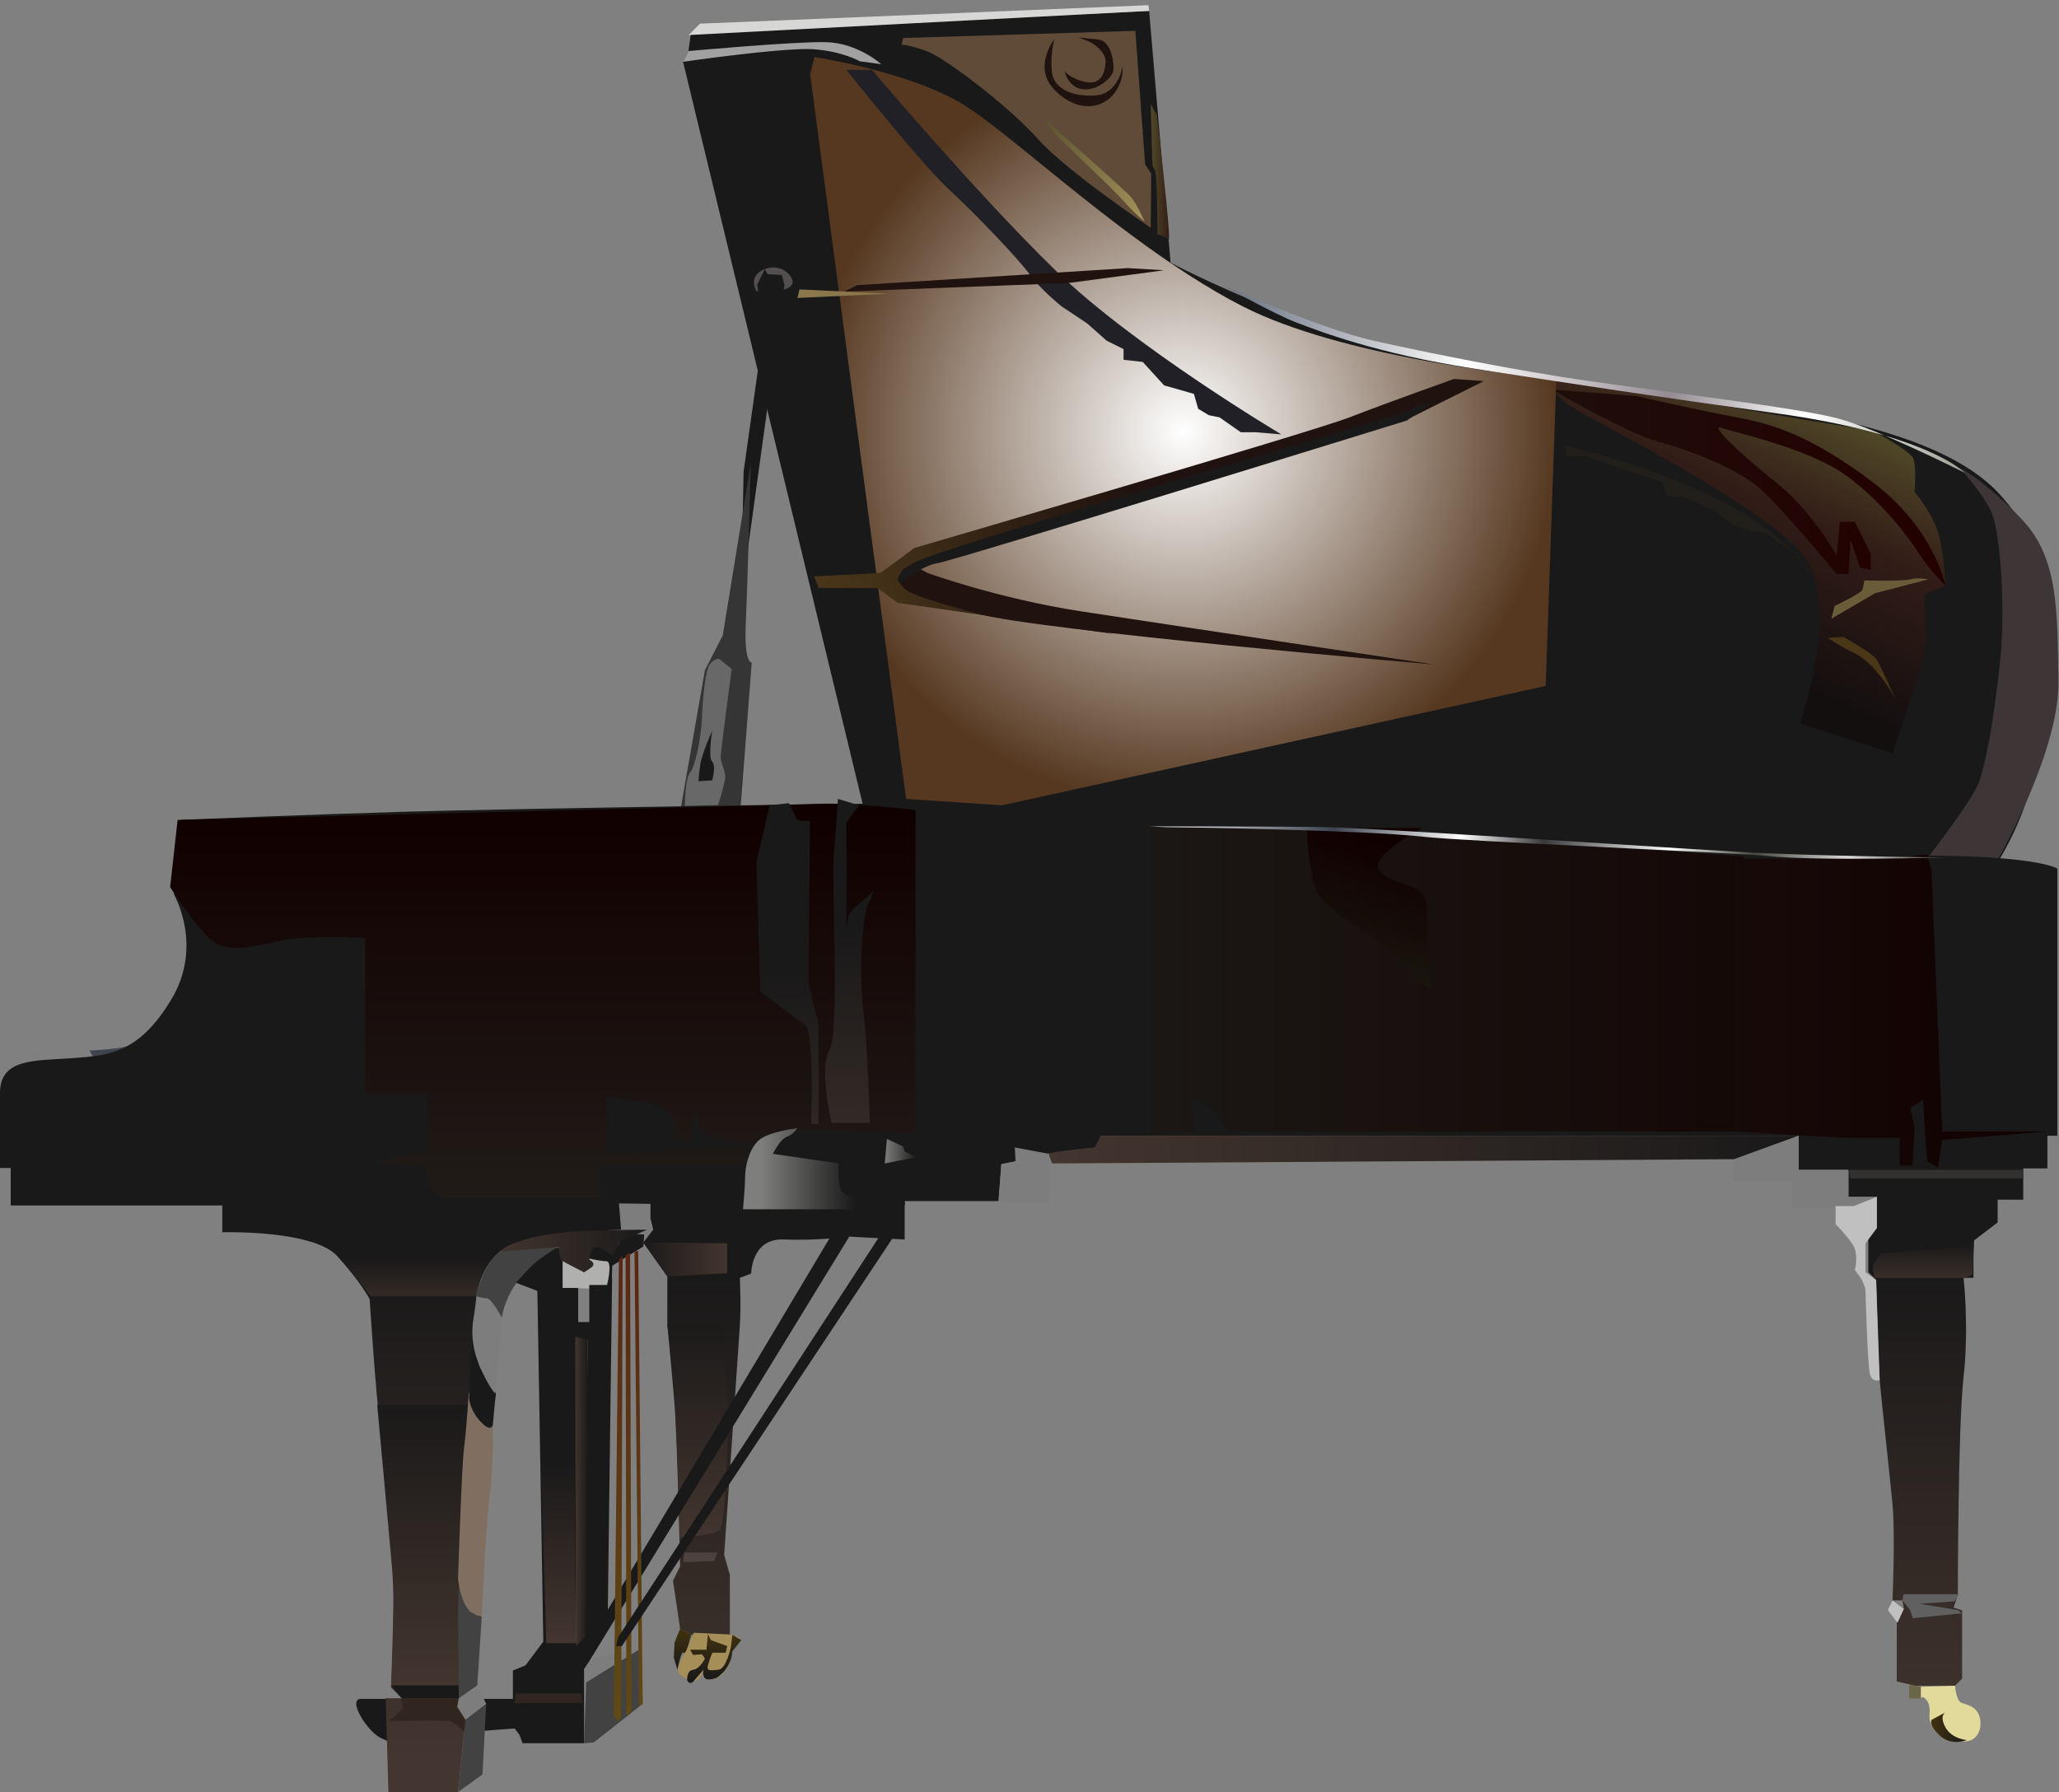 <?xml version="1.0" encoding="UTF-8"?>
<!DOCTYPE svg PUBLIC "-//W3C//DTD SVG 1.1//EN" "http://www.w3.org/Graphics/SVG/1.1/DTD/svg11.dtd">
<svg version="1.1" xmlns="http://www.w3.org/2000/svg" xmlns:xlink="http://www.w3.org/1999/xlink" x="0" y="0" width="710" height="618" viewBox="0, 0, 710, 618">
  <rect x="0" y="0" width="710" height="618" fill="#808080" stroke="none"/>
  <defs>
    <clipPath id="Clip_1">
      <path d="M-0,618 L709.802,618 L709.802,1.79 L-0,1.79 z"/>
    </clipPath>
    <linearGradient id="Gradient_1" gradientUnits="userSpaceOnUse" x1="620.544" y1="135.519" x2="581.99" y2="218.326">
      <stop offset="0" stop-color="#514928"/>
      <stop offset="0.423" stop-color="#321C17"/>
      <stop offset="1" stop-color="#140F0F"/>
    </linearGradient>
    <linearGradient id="Gradient_2" gradientUnits="userSpaceOnUse" x1="535.2" y1="168.18" x2="670.835" y2="168.18">
      <stop offset="0" stop-color="#1E0E0A"/>
      <stop offset="1" stop-color="#240000"/>
    </linearGradient>
    <radialGradient id="Gradient_3" gradientUnits="userSpaceOnUse" cx="408.019" cy="148.697" r="129.019">
      <stop offset="0" stop-color="#FFFFFF"/>
      <stop offset="1" stop-color="#563820"/>
    </radialGradient>
    <linearGradient id="Gradient_4" gradientUnits="userSpaceOnUse" x1="285.482" y1="219.8" x2="406.494" y2="185.043">
      <stop offset="0" stop-color="#4A371A"/>
      <stop offset="0.929" stop-color="#20120F"/>
      <stop offset="1" stop-color="#20120F"/>
    </linearGradient>
    <linearGradient id="Gradient_5" gradientUnits="userSpaceOnUse" x1="396.802" y1="59.257" x2="403.134" y2="59.257">
      <stop offset="0" stop-color="#514928"/>
      <stop offset="1" stop-color="#321C17"/>
    </linearGradient>
    <linearGradient id="Gradient_6" gradientUnits="userSpaceOnUse" x1="357.68" y1="35.243" x2="405.229" y2="89.218">
      <stop offset="0" stop-color="#514928"/>
      <stop offset="1" stop-color="#BFAB6C"/>
    </linearGradient>
    <linearGradient id="Gradient_7" gradientUnits="userSpaceOnUse" x1="414.378" y1="130.686" x2="697.104" y2="130.686">
      <stop offset="0" stop-color="#586274"/>
      <stop offset="0.324" stop-color="#FFFFFE"/>
      <stop offset="0.571" stop-color="#958B94"/>
      <stop offset="0.736" stop-color="#FFFFFE"/>
      <stop offset="1" stop-color="#7D7F71"/>
    </linearGradient>
    <linearGradient id="Gradient_8" gradientUnits="userSpaceOnUse" x1="354.714" y1="605.864" x2="354.714" y2="440.211">
      <stop offset="0" stop-color="#43352F"/>
      <stop offset="1" stop-color="#1A1919"/>
    </linearGradient>
    <linearGradient id="Gradient_9" gradientUnits="userSpaceOnUse" x1="240.518" y1="530.39" x2="240.518" y2="453.933">
      <stop offset="0" stop-color="#43352F"/>
      <stop offset="1" stop-color="#1A1919"/>
    </linearGradient>
    <linearGradient id="Gradient_10" gradientUnits="userSpaceOnUse" x1="187.182" y1="412.274" x2="187.182" y2="280.927">
      <stop offset="0" stop-color="#201B18"/>
      <stop offset="1" stop-color="#110000"/>
    </linearGradient>
    <linearGradient id="Gradient_11" gradientUnits="userSpaceOnUse" x1="271.568" y1="441.68" x2="271.568" y2="336.799">
      <stop offset="0" stop-color="#43352F"/>
      <stop offset="1" stop-color="#1A1919"/>
    </linearGradient>
    <linearGradient id="Gradient_12" gradientUnits="userSpaceOnUse" x1="292.972" y1="430.898" x2="292.972" y2="322.096">
      <stop offset="0" stop-color="#43352F"/>
      <stop offset="1" stop-color="#1A1919"/>
    </linearGradient>
    <linearGradient id="Gradient_13" gradientUnits="userSpaceOnUse" x1="400.672" y1="337.632" x2="714.336" y2="337.632">
      <stop offset="0" stop-color="#1B1714"/>
      <stop offset="1" stop-color="#110000"/>
    </linearGradient>
    <linearGradient id="Gradient_14" gradientUnits="userSpaceOnUse" x1="464.2" y1="337.364" x2="478.903" y2="291.295">
      <stop offset="0" stop-color="#191710"/>
      <stop offset="1" stop-color="#110000"/>
    </linearGradient>
    <linearGradient id="Gradient_15" gradientUnits="userSpaceOnUse" x1="145.027" y1="454.916" x2="145.027" y2="434.331">
      <stop offset="0" stop-color="#43352F"/>
      <stop offset="1" stop-color="#1A1919"/>
    </linearGradient>
    <linearGradient id="Gradient_16" gradientUnits="userSpaceOnUse" x1="145.922" y1="581.36" x2="145.922" y2="483.34">
      <stop offset="0" stop-color="#43352F"/>
      <stop offset="1" stop-color="#1A1919"/>
    </linearGradient>
    <linearGradient id="Gradient_17" gradientUnits="userSpaceOnUse" x1="172.26" y1="431.43" x2="223.147" y2="431.43">
      <stop offset="0" stop-color="#43352F"/>
      <stop offset="1" stop-color="#1A1919"/>
    </linearGradient>
    <linearGradient id="Gradient_18" gradientUnits="userSpaceOnUse" x1="198.342" y1="514.34" x2="202.688" y2="514.34">
      <stop offset="0" stop-color="#43352F"/>
      <stop offset="1" stop-color="#1A1919"/>
    </linearGradient>
    <linearGradient id="Gradient_19" gradientUnits="userSpaceOnUse" x1="192.588" y1="565.676" x2="192.588" y2="504.903">
      <stop offset="0" stop-color="#43352F"/>
      <stop offset="1" stop-color="#1A1919"/>
    </linearGradient>
    <linearGradient id="Gradient_20" gradientUnits="userSpaceOnUse" x1="220.206" y1="590.668" x2="220.206" y2="428.937">
      <stop offset="0" stop-color="#5F4915"/>
      <stop offset="1" stop-color="#592612"/>
    </linearGradient>
    <linearGradient id="Gradient_21" gradientUnits="userSpaceOnUse" x1="216.752" y1="590.668" x2="216.752" y2="428.935">
      <stop offset="0" stop-color="#5F4915"/>
      <stop offset="1" stop-color="#592612"/>
    </linearGradient>
    <linearGradient id="Gradient_22" gradientUnits="userSpaceOnUse" x1="213.172" y1="590.668" x2="213.172" y2="428.936">
      <stop offset="0" stop-color="#5F4915"/>
      <stop offset="1" stop-color="#592612"/>
    </linearGradient>
    <linearGradient id="Gradient_23" gradientUnits="userSpaceOnUse" x1="235.398" y1="561.73" x2="235.398" y2="575.837">
      <stop offset="0" stop-color="#41320E"/>
      <stop offset="1" stop-color="#1A1919"/>
    </linearGradient>
    <linearGradient id="Gradient_24" gradientUnits="userSpaceOnUse" x1="246.282" y1="562.738" x2="246.282" y2="579.4">
      <stop offset="0" stop-color="#41320E"/>
      <stop offset="1" stop-color="#1A1919"/>
    </linearGradient>
    <linearGradient id="Gradient_25" gradientUnits="userSpaceOnUse" x1="262.462" y1="403.06" x2="294.809" y2="403.06">
      <stop offset="0" stop-color="#7E7F7D"/>
      <stop offset="1" stop-color="#1A1919"/>
    </linearGradient>
    <linearGradient id="Gradient_26" gradientUnits="userSpaceOnUse" x1="250.696" y1="434.304" x2="220.31" y2="434.304">
      <stop offset="0" stop-color="#43352F"/>
      <stop offset="1" stop-color="#1A1919"/>
    </linearGradient>
    <linearGradient id="Gradient_27" gradientUnits="userSpaceOnUse" x1="305.098" y1="396.996" x2="316.125" y2="396.996">
      <stop offset="0" stop-color="#7E7F7D"/>
      <stop offset="1" stop-color="#1A1919"/>
    </linearGradient>
    <linearGradient id="Gradient_28" gradientUnits="userSpaceOnUse" x1="361.704" y1="396.442" x2="620.232" y2="396.442">
      <stop offset="0" stop-color="#43352F"/>
      <stop offset="1" stop-color="#1A1919"/>
    </linearGradient>
    <linearGradient id="Gradient_29" gradientUnits="userSpaceOnUse" x1="665.918" y1="595.63" x2="678.186" y2="595.63">
      <stop offset="0" stop-color="#41320E"/>
      <stop offset="1" stop-color="#1A1919"/>
    </linearGradient>
    <linearGradient id="Gradient_30" gradientUnits="userSpaceOnUse" x1="400.67" y1="348.658" x2="714.336" y2="348.658">
      <stop offset="0" stop-color="#201B18"/>
      <stop offset="1" stop-color="#110000"/>
    </linearGradient>
    <linearGradient id="Gradient_31" gradientUnits="userSpaceOnUse" x1="666.792" y1="444.62" x2="666.792" y2="428.937">
      <stop offset="0" stop-color="#43352F"/>
      <stop offset="1" stop-color="#1A1919"/>
    </linearGradient>
    <linearGradient id="Gradient_32" gradientUnits="userSpaceOnUse" x1="396.604" y1="290.576" x2="671.026" y2="290.576">
      <stop offset="0" stop-color="#FFFFFE"/>
      <stop offset="0.231" stop-color="#3C434F"/>
      <stop offset="0.39" stop-color="#FFFFFE"/>
      <stop offset="0.495" stop-color="#3A373B"/>
      <stop offset="0.654" stop-color="#FFFFFE"/>
      <stop offset="0.758" stop-color="#45463F"/>
      <stop offset="0.879" stop-color="#DDDBDB"/>
      <stop offset="1" stop-color="#3E3F39"/>
    </linearGradient>
  </defs>
  <g id="Layer_1">
    <path d="M60.34,384.272 L81.434,388.494 C81.434,388.494 82.338,383.068 82.038,380.356 C81.734,377.644 77.516,372.824 73.598,368.908 C69.682,364.99 61.244,356.552 58.834,356.552 C56.422,356.552 50.998,358.962 45.576,360.468 C40.15,361.974 30.81,362.276 30.81,362.276 C30.81,362.276 42.262,381.562 46.178,381.862 C50.096,382.164 60.34,384.272 60.34,384.272" fill="#3F454F"/>
    <g clip-path="url(#Clip_1)">
      <path d="M183.448,595.69 C183.448,595.69 139.236,598.418 139.236,600.604 C139.236,602.786 136.506,601.692 131.594,599.51 C126.682,597.328 119.586,585.864 124.498,585.864 C129.412,585.864 187.816,585.864 187.816,585.864 L183.448,595.69" fill="#1A1919"/>
      <path d="M298.346,280.86 L235.536,21.308 L237.386,17.614 L238.306,11.148 L396.254,3.76 L403.646,90.586 C403.646,90.586 459.064,120.14 517.256,128.454 C575.448,136.768 662.272,139.538 689.984,170.944 C717.694,202.348 707.534,235.6 702.916,260.54 C698.296,285.48 686.29,301.18 686.29,301.18 L298.346,280.86" fill="#1A1919"/>
      <path d="M675.614,161.196 C675.614,161.196 684.436,170.752 687.006,177.368 C689.582,183.986 691.788,208.98 689.582,229.198 C687.376,249.414 684.804,262.646 682.598,269.262 C680.392,275.88 663.116,297.932 663.116,297.932 L688.112,297.932 C688.112,297.932 710.166,259.706 709.798,235.078 C709.428,210.45 709.798,192.44 697.3,179.206 C684.804,165.974 675.614,161.196 675.614,161.196" fill="#3E3636"/>
    </g>
    <path d="M645.718,148.576 C645.718,148.576 658.706,155.314 659.808,158.254 C660.91,161.196 660.176,169.65 660.176,169.65 C660.176,169.65 666.792,177.368 668.63,184.72 C670.468,192.072 670.834,201.996 670.834,201.996 L663.484,204.938 C663.484,204.938 664.584,221.478 663.116,227.36 C661.646,233.24 652.58,259.828 652.58,259.828 L620.722,249.536 C620.722,249.536 634.446,209.84 622.682,192.684 C610.92,175.532 548.186,144.654 541.818,140.244 C535.444,135.832 532.996,130.442 532.996,130.442 C532.996,130.442 569.75,135.344 584.944,138.284 C600.14,141.224 645.718,148.576 645.718,148.576 z" fill="url(#Gradient_1)"/>
    <path d="M670.834,201.996 C670.834,201.996 667.16,182.514 645.838,166.342 C624.52,150.168 610.92,146.124 598.79,143.92 C586.662,141.714 564.24,136.568 564.24,136.568 L535.2,134.364 C535.2,134.364 560.93,149.432 571.958,152.374 C582.984,155.314 598.79,161.564 606.51,168.18 C614.228,174.796 633.342,197.952 633.342,197.952 L637.386,197.952 L638.12,186.19 L641.428,195.746 L645.104,196.482 L645.104,190.97 L639.592,179.942 L634.446,179.942 L633.342,191.704 C633.342,191.704 624.888,176.266 612.39,166.342 C599.894,156.416 589.234,146.124 593.644,147.596 C598.056,149.066 623.416,154.58 636.284,163.768 C649.148,172.958 659.072,186.558 662.014,191.336 C664.954,196.116 670.834,201.996 670.834,201.996 z" fill="url(#Gradient_2)"/>
    <path d="M664.954,199.79 L646.576,204.57 L631.504,213.392 L632.608,208.98 C632.608,208.98 641.796,204.57 642.164,203.466 C642.532,202.364 642.9,200.158 642.9,200.158 C642.9,200.158 656.132,200.526 658.706,199.79 C661.278,199.056 664.954,199.79 664.954,199.79" fill="#6A5C39"/>
    <path d="M539.978,153.844 L539.978,157.52 L546.594,157.152 L556.518,160.828 L562.768,163.034 L567.178,164.136 L573.06,166.342 L574.898,171.12 L580.414,171.488 L584.454,172.958 C584.454,172.958 588.5,175.162 589.968,175.532 C591.438,175.898 592.91,177.368 592.91,177.368 L594.748,178.84 L598.422,181.412 L603.202,182.882 C603.202,182.882 603.202,183.25 604.672,183.25 C606.142,183.25 609.084,183.986 609.084,183.986 C612.39,186.19 612.39,186.19 612.39,186.19 C612.39,186.19 612.39,186.19 613.86,187.294 C615.332,188.396 620.478,192.072 620.478,192.072 L621.212,194.278 L623.416,196.85 L624.52,199.79 C624.52,199.79 620.844,187.294 595.114,173.694 C569.384,160.092 539.978,153.844 539.978,153.844" fill="#221F1A"/>
    <path d="M635.548,219.64 C635.548,219.64 645.838,225.154 647.31,227.726 C648.78,230.3 653.56,240.958 653.56,240.958 C653.56,240.958 647.31,229.198 639.958,225.522 C632.608,221.846 630.402,220.006 630.402,220.006 L635.548,219.64" fill="#4A3717"/>
    <path d="M312.45,275.512 C323.478,276.248 334.504,276.984 345.532,277.716 C359.166,274.724 372.798,271.73 386.43,268.736 C410.858,263.372 435.286,258.006 459.714,252.642 C484.14,247.278 508.568,241.912 532.996,236.548 C533.402,224.786 533.812,213.024 534.22,201.26 C534.628,189.498 535.036,177.736 535.446,165.974 C535.852,154.21 536.262,142.45 536.67,130.686 C536.67,130.686 481.318,126.076 442.612,111.742 C437.614,109.892 432.892,107.878 428.604,105.692 C403.698,92.994 377.82,71.864 357.862,55.658 C347.778,47.468 339.204,40.536 333.034,36.588 C314.656,24.826 280.838,19.678 280.838,19.678 C280.348,21.64 279.858,23.6 279.368,25.56 C282.868,51.996 286.366,78.434 289.866,104.87 C293.628,133.312 297.392,161.75 301.156,190.192 C304.92,218.632 308.684,247.072 312.45,275.512 z" fill="url(#Gradient_3)"/>
    <path d="M291.866,24.09 C291.866,24.09 317.596,56.436 327.152,65.258 C336.71,74.08 351.414,89.518 355.088,94.664 C358.764,99.81 366.116,105.692 366.116,105.692 L374.938,111.574 L381.554,117.454 L387.434,120.394 L387.434,124.072 L394.052,124.806 L401.404,132.892 L411.694,135.832 L413.166,140.978 L416.84,143.184 L420.516,143.92 L427.866,149.066 L433.012,149.066 L441.834,149.8 C441.834,149.8 391.11,119.66 363.91,93.194 C336.71,66.73 300.686,24.09 300.686,24.09 L291.866,24.09" fill="#202026"/>
    <path d="M295.542,98.34 L388.906,92.458 L401.404,93.194 L368.322,97.606 L291.13,100.546 L295.542,98.34" fill="#20120F"/>
    <path d="M303.628,197.584 L315.292,188.972 C315.292,188.972 452.128,149.066 465.36,143.92 C478.592,138.774 501.382,130.686 501.382,130.686 L511.674,131.422 L485.208,144.654 C485.208,144.654 363.174,178.472 347.736,184.352 C332.298,190.234 313.92,193.91 312.45,197.584 C310.978,201.262 310.984,205.884 327.998,208.144 C356.532,211.932 383.952,218.622 383.952,218.622 L309.508,207.876 L302.584,202.792 L282.308,202.732 L280.738,198.78 L303.628,197.584 z" fill="url(#Gradient_4)"/>
    <path d="M319.8,197.584 C319.8,197.584 344.06,206.408 372.732,210.818 C401.404,215.23 494.766,229.198 494.766,229.198 C494.766,229.198 357.294,217.434 336.71,211.554 C316.126,205.672 308.916,204.216 310.388,198.334 C311.858,192.454 319.8,197.584 319.8,197.584" fill="#20120F"/>
    <path d="M275.692,99.81 L274.958,102.75 L306.568,101.282 L275.692,99.81" fill="#8B774C"/>
    <path d="M260.822,100.416 C260.822,100.416 257.592,95.134 263.756,92.788 C269.916,90.442 274.318,96.016 273.144,98.07 C271.97,100.122 265.81,101.004 265.81,101.004 L260.822,100.416" fill="#524F4E"/>
    <path d="M264.634,94.548 L269.622,94.84 L270.504,98.362 C270.504,98.362 255.834,203.402 255.248,209.27 C254.66,215.138 255.248,221.298 255.248,221.298 L256.42,162.618 L264.342,106.286 L261.996,105.404 L261.114,98.07 L263.756,92.788 L264.634,94.548" fill="#1A1919"/>
    <path d="M249.236,219.104 L243.076,231.132 L233.98,283.064 L255.104,282.184 L259.212,228.492 C259.212,228.492 256.572,228.786 257.16,215.582 C257.746,202.38 258.92,159.542 258.92,159.542 L249.236,219.104" fill="#343534"/>
    <path d="M247.912,227.166 L252.312,230.688 C252.312,230.688 248.498,259.146 248.498,261.2 C248.498,263.254 250.552,266.188 249.966,269.124 C249.378,272.056 247.616,277.632 247.616,277.632 L236.176,277.924 C236.176,277.924 236.176,268.534 237.936,266.482 C239.698,264.428 241.75,254.748 242.042,247.704 C242.334,240.662 243.218,231.274 244.686,229.22 C246.152,227.166 247.912,227.166 247.912,227.166" fill="#676867"/>
    <path d="M245.564,252.106 C245.564,252.106 244.098,261.2 245.564,262.668 C247.03,264.134 245.564,269.124 245.564,269.124 L240.87,269.416 C240.87,269.416 240.87,267.948 241.458,263.842 C242.042,259.734 245.564,252.106 245.564,252.106" fill="#1A1919"/>
    <path d="M311.42,13.112 L391.498,10.636 L394.856,56.596 L396.98,59.956 L396.802,78.516 C396.802,78.516 367.99,59.248 357.914,47.934 C347.834,36.62 325.916,20.004 319.73,17.708 C313.542,15.41 310.892,15.41 310.892,15.41 L311.42,13.112" fill="#5F4B38"/>
    <path d="M396.802,35.914 L398.922,39.626 C398.922,39.626 404.05,83.642 402.99,82.58 C401.926,81.522 399.098,80.814 399.098,80.814 C399.098,80.814 399.1,59.424 398.216,58.54 C397.334,57.658 397.334,55.712 397.334,55.184 C397.334,54.652 396.802,35.914 396.802,35.914 z" fill="url(#Gradient_5)"/>
    <path d="M363.57,13.466 C363.57,13.466 355.792,23.366 363.922,31.32 C372.054,39.274 380.362,37.152 384.076,32.378 C387.786,27.606 387.08,23.01 387.08,23.01 C387.08,23.01 385.664,32.378 377.71,32.91 C369.754,33.438 363.216,30.612 362.684,24.602 C362.156,18.59 363.57,13.466 363.57,13.466" fill="#20120F"/>
    <path d="M367.104,24.602 C367.104,24.602 368.34,30.256 373.47,30.788 C378.594,31.32 383.542,26.722 383.898,24.424 C384.252,22.128 383.366,14.17 378.77,13.642 C374.174,13.112 372.054,12.934 372.054,12.934 L375.942,14.526 C375.942,14.526 381.6,17.53 381.246,21.596 C380.892,25.662 379.478,29.198 374.528,28.312 C369.58,27.43 367.104,24.602 367.104,24.602" fill="#20120F"/>
    <path d="M359.15,40.158 C359.15,40.158 388.316,65.788 390.26,68.264 C392.206,70.74 394.68,76.396 394.68,76.396 C394.68,76.396 391.5,73.92 387.434,69.324 C383.366,64.728 367.456,49.88 364.808,47.228 C362.156,44.576 359.15,40.158 359.15,40.158 z" fill="url(#Gradient_6)"/>
    <path d="M303.874,22.13 C303.874,22.13 295.786,14.78 284.76,14.534 C273.732,14.288 237.386,17.614 237.386,17.614 L235.536,21.308 C235.536,21.308 270.546,16.248 280.592,16.984 C290.64,17.718 296.522,21.15 296.522,21.15 L303.874,22.13" fill="#A0A1A0"/>
    <path d="M241.384,8.162 L237.464,12.082 L396.254,3.76 L396.012,1.79 L241.384,8.162" fill="#D7D8D6"/>
    <path d="M677.452,163.034 C677.452,163.034 665.322,149.8 612.022,142.45 C573.136,137.086 540.714,132.158 507.632,127.01 C474.55,121.866 454.7,114.146 446.982,111.204 C439.262,108.264 421.62,98.34 421.62,98.34 C421.62,98.34 455.436,113.41 473.446,117.454 C491.458,121.498 522.334,127.746 548.066,131.422 C573.796,135.098 619.742,140.612 633.71,144.286 C647.678,147.962 677.452,163.034 677.452,163.034 z" fill="url(#Gradient_7)"/>
    <path d="M62.81,282.708 L60.038,308.574 C60.038,308.574 70.2,326.12 59.116,344.594 C48.03,363.068 37.87,363.994 24.94,364.916 C12.008,365.838 0,364.916 0,376.922 C0,388.928 0,402.786 0,402.786 L3.694,402.786 L3.694,415.718 L76.664,415.718 L76.664,424.952 C76.664,424.952 108.07,424.03 116.382,433.266 C124.696,442.502 127.468,448.044 127.468,448.044 C127.468,448.044 129.314,477.604 131.162,493.306 C133.01,509.008 135.782,538.564 135.782,546.878 C135.782,555.19 134.856,581.98 134.856,581.98 L138.55,585.672 L133.01,585.672 L133.932,618 L157.948,618 L160.518,593.096 L158.558,589.176 L158.558,583.296 C158.558,583.296 157.578,534.774 159.538,511.25 C161.5,487.726 164.44,446.066 164.44,446.066 C164.44,446.066 166.398,431.852 178.652,428.422 C190.906,424.994 214.43,424.012 214.43,424.012 L214.43,415.19 L224.232,415.19 L224.232,420.09 L225.212,424.012 L221.78,428.422 L230.112,440.186 L230.112,456.848 C230.112,456.848 231.582,472.042 232.564,483.804 C233.542,495.566 234.524,540.166 234.524,540.166 L232.074,545.068 L234.524,561.73 L238.446,563.69 L251.678,563.69 L251.678,543.104 L249.716,536.248 C249.716,536.248 254.618,464.2 255.108,457.338 C255.598,450.478 255.108,440.676 255.108,440.676 L259.028,439.204 C259.028,439.204 259.028,426.954 270.3,427.442 C281.574,427.932 292.846,426.462 292.846,426.462 L311.958,427.442 L311.958,414.212 L344.306,414.212 L345.286,401.468 L350.188,400.486 L350.676,397.058 L359.99,398.038 L379.102,395.586 L379.594,391.666 L620.232,391.666 L620.232,403.428 L637.386,403.428 L637.386,412.742 L647.188,412.742 L647.188,423.522 L644.25,425.974 L644.25,438.714 L646.942,441.412 C646.942,441.412 647.676,470.082 648.166,475.962 C648.66,481.844 651.596,508.312 652.58,518.602 C653.56,528.894 652.58,551.926 652.58,551.926 L656.01,551.926 L656.5,554.87 L654.052,557.318 L654.052,579.862 L660.42,581.332 L674.144,581.332 L676.594,578.884 L676.594,555.36 L673.654,554.38 L675.124,549.968 C675.124,549.968 675.124,492.626 677.084,474.982 C679.044,457.338 677.084,440.676 677.084,440.676 L680.514,440.676 L680.514,427.932 L688.844,421.564 L688.844,413.72 L697.666,413.72 L697.666,402.938 L706,402.938 L706,391.666 L709.428,391.666 L709.428,299.528 C709.428,299.528 703.548,295.606 670.222,295.116 C636.896,294.624 533.484,291.196 495.256,289.726 C457.028,288.254 346.264,276.982 320.29,276.982 C294.316,276.982 173.748,278.942 139.93,279.922 C106.114,280.904 62.81,282.708 62.81,282.708 z" fill="url(#Gradient_8)"/>
    <path d="M230.112,456.848 L249.96,456.848 C249.96,456.848 249.96,474.738 250.696,481.722 C251.432,488.706 250.33,525.83 248.124,527.666 C245.918,529.504 234.524,530.242 234.524,530.242 C234.524,530.242 232.686,473.268 231.95,468.856 C231.216,464.446 230.112,456.848 230.112,456.848 z" fill="url(#Gradient_9)"/>
    <path d="M207.802,434.432 C207.802,434.432 210.61,432.95 210.988,436.342 C211.22,438.438 211.752,443.226 209.196,443.226 C206.638,443.226 202.878,444.356 202.878,444.356 L193.996,444.148 L193.996,434.432 L196.296,432.13 L201.086,433.514 L203.35,433.608 L207.802,434.432" fill="#B0B1AF"/>
    <path d="M315.69,279.332 L315.69,390.702 C315.69,390.702 288.704,389.846 277.138,389.846 C265.57,389.846 257.86,397.128 257.86,397.128 L256.576,401.414 L206.886,401.414 L206.886,412.98 L151.628,412.98 C151.628,412.98 152.486,412.55 149.488,410.836 C146.488,409.124 146.918,402.268 146.918,402.268 L128.924,400.556 L147.344,397.128 L147.344,377.424 L125.926,377.424 L125.926,323.452 C125.926,323.452 109.648,322.594 99.796,323.88 C89.944,325.166 78.378,330.732 71.096,322.594 C63.814,314.456 58.672,305.888 58.672,305.888 L61.244,282.756 C61.244,282.756 271.568,277.616 282.706,277.188 C293.844,276.76 315.69,279.332 315.69,279.332 z" fill="url(#Gradient_10)"/>
    <path d="M279.28,283.186 C279.28,283.186 278.85,336.302 278.85,338.444 C278.85,340.584 282.278,353.008 282.278,353.008 L282.278,387.706 L279.708,387.706 C279.708,387.706 280.992,356.004 277.566,353.436 C274.14,350.866 262.144,341.87 262.144,341.87 L260.86,297.322 L265.4,277.718 L272.016,276.982 L274.958,282.862 L279.28,283.186 z" fill="url(#Gradient_11)"/>
    <path d="M288.924,275.512 C288.924,275.512 288.19,288.008 287.454,296.094 C286.718,304.182 289.66,356.378 285.984,362.258 C282.308,368.14 286.718,387.254 286.718,387.254 L299.952,387.254 C299.952,387.254 299.216,360.054 297.746,349.026 C296.276,337.998 297.01,317.416 299.216,312.268 C301.422,307.122 301.422,307.122 301.422,307.122 C301.422,307.122 296.276,311.534 293.334,314.476 C290.394,317.416 291.866,348.29 291.866,348.29 L291.866,283.598 L296.276,277.718 L288.924,275.512 z" fill="url(#Gradient_12)"/>
    <path d="M396.256,285.07 L396.256,390.194 L601.364,390.194 L601.364,295.36 C601.364,295.36 473.446,286.538 444.042,285.804 C414.636,285.07 396.256,285.07 396.256,285.07 z" fill="url(#Gradient_13)"/>
    <path d="M450.658,285.558 L490.354,285.558 C490.354,285.558 471.978,295.114 475.654,300.26 C479.33,305.408 491.09,303.936 491.828,312.024 C492.562,320.11 491.828,330.402 493.296,338.488 C494.766,346.576 483.004,331.138 474.916,324.52 C466.832,317.904 455.07,313.496 452.862,303.936 C450.658,294.38 450.658,285.558 450.658,285.558 z" fill="url(#Gradient_14)"/>
    <path d="M208.794,378.432 C208.794,378.432 226.436,379.902 229.376,382.844 C232.318,385.784 233.054,385.784 232.318,388.724 C231.584,391.666 237.464,394.606 237.464,394.606 L240.404,382.844 C240.404,382.844 240.404,390.93 243.346,391.666 C246.286,392.4 260.252,395.34 260.252,395.34 L208.794,398.282 C208.794,398.282 209.528,392.4 209.528,387.992 C209.528,383.58 208.794,378.432 208.794,378.432" fill="#1A1919"/>
    <path d="M410.96,378.432 C410.96,378.432 416.84,380.638 420.516,385.784 C424.192,390.93 424.192,390.93 424.192,390.93 L412.428,390.93 L410.96,378.432" fill="#1A1919"/>
    <path d="M117.54,433.92 C117.54,433.92 148.48,433.41 155.128,433.156 C161.776,432.9 172.514,430.596 172.514,430.596 C172.514,430.596 168.934,433.918 166.89,438.266 C164.844,442.614 164.078,446.962 164.078,446.962 L127.768,446.962 L117.54,433.92 z" fill="url(#Gradient_15)"/>
    <path d="M130.068,484.55 L161.776,484.55 C161.776,484.55 158.964,506.792 159.22,510.118 C159.474,513.444 157.94,549.754 157.94,553.08 C157.94,556.404 157.94,581.206 157.94,581.206 L134.856,581.206 C134.856,581.206 136.462,555.636 135.184,540.806 C133.904,525.974 130.068,484.55 130.068,484.55 z" fill="url(#Gradient_16)"/>
    <path d="M138.55,585.672 L158.196,585.672 L158.196,581.206 L134.856,581.206 L138.55,585.672" fill="#1A1919"/>
    <path d="M133.904,593.48 C133.904,593.48 153.082,593.222 154.872,593.48 C156.662,593.736 159.986,597.058 159.986,597.058 L160.518,593.096 L157.684,588.62 L158.196,585.672 L138.55,585.672 C138.55,585.672 137.996,586.576 138.762,588.11 C139.53,589.644 133.904,593.48 133.904,593.48" fill="#30261F"/>
    <path d="M157.948,618 L166.378,611.89 L167.656,587.596 L160.518,593.096 L157.948,618" fill="#414241"/>
    <path d="M165.1,582.23 L158.196,585.672 L157.684,588.62 L160.518,593.096 L167.656,587.596 L165.1,582.23" fill="#7C7D7C"/>
    <path d="M158.452,545.406 C158.452,545.406 161.008,555.38 162.286,555.892 C163.566,556.404 166.124,557.424 166.124,557.424 L164.588,581.206 L158.196,585.672 C158.196,585.672 157.94,559.728 157.94,555.636 C157.94,551.544 158.452,545.406 158.452,545.406" fill="#414241"/>
    <path d="M161.68,480.008 C161.68,480.008 163.822,489.408 166.378,490.94 C168.936,492.476 169.958,491.196 169.958,491.196 C169.958,491.196 170.214,505.772 168.936,514.98 C167.656,524.182 166.124,557.424 166.124,557.424 C166.124,557.424 163.308,557.424 161.008,554.356 C158.708,551.288 157.94,544.384 157.94,544.384 C157.94,544.384 159.22,505.26 159.986,499.636 C160.754,494.01 161.68,480.008 161.68,480.008" fill="#806E60"/>
    <path d="M164.588,449.518 C164.588,449.518 163.822,467.164 165.356,470.998 C166.89,474.834 171.238,479.436 170.982,480.97 C170.726,482.502 169.958,491.196 169.958,491.196 C169.958,491.196 169.704,494.01 166.378,490.94 C163.054,487.874 161.776,483.782 161.776,481.994 C161.776,480.204 163.054,456.678 163.31,454.376 C163.566,452.076 164.588,449.518 164.588,449.518" fill="#1A1919"/>
    <path d="M164.414,445.394 L170.47,446.45 L173.538,451.82 C173.538,451.82 170.474,479.258 170.73,480.282 C170.986,481.306 168.168,477.648 165.356,470.998 C162.542,464.348 162.544,458.726 163.31,454.376 C164.078,450.03 164.414,445.394 164.414,445.394" fill="#7C7D7C"/>
    <path d="M193.83,430.12 C193.83,430.12 188.102,432.748 182.232,437.85 C174.312,444.732 173.026,454.376 173.026,454.376 C173.026,454.376 169.448,447.73 167.912,447.73 C166.378,447.73 164.078,446.962 164.078,446.962 C164.078,446.962 166.394,435.966 172.24,431.818 C174.672,430.09 193.83,430.12 193.83,430.12" fill="#414241"/>
    <path d="M221.356,429.082 L214.194,424.368 L213.428,414.998 L224.232,415.19 L224.232,420.09 L225.212,424.012 L221.356,429.082" fill="#7C7D7C"/>
    <path d="M201.154,563.564 L198.596,566.632 L199.108,462.048 L202.688,462.048 L201.154,563.564 z M286.816,425.738 L209.592,555.124 L211.126,436.478 L221.866,429.83 L222.122,425.738 L218.542,425.482 L214.194,427.272 C214.194,427.272 212.15,432.386 210.104,431.618 C208.058,430.852 207.802,428.806 207.802,428.806 L201.666,430.34 L201.666,433.666 C201.666,433.666 206.78,434.944 209.08,434.944 C211.384,434.944 209.336,443.126 209.336,443.126 L203.2,443.126 L203.2,455.912 L199.364,455.912 L199.364,444.148 L193.996,444.148 L193.996,434.432 L196.552,429.83 L191.438,430.596 C191.438,430.596 188.626,432.386 185.81,434.432 C183,436.478 177.884,442.358 177.884,442.358 L185.3,445.172 L187.346,566.12 L181.21,574.302 L176.862,576.09 L176.862,595.268 L179.164,598.338 L180.186,601.152 L201.41,601.152 L201.41,575.582 L202.944,573.278 L292.846,426.462 L286.816,425.738" fill="#1A1919"/>
    <path d="M172.26,431.618 C172.26,431.618 175.916,427.386 192.46,425.226 C201.874,423.998 223.148,424.086 223.148,424.086 C223.148,424.086 217.492,426.442 214.38,427.856 C212.502,428.71 212.534,433.916 210.232,432.382 C207.93,430.848 207.036,429.83 205.246,430.084 C203.456,430.34 203.256,434.456 203.256,434.456 C203.256,434.456 206.012,435.71 203.71,437.244 C201.41,438.778 201.41,438.778 201.41,438.778 C201.41,438.778 194.502,435.248 193.734,434.74 C192.966,434.228 192.716,430.084 192.716,430.084 L172.26,431.618 z" fill="url(#Gradient_17)"/>
    <path d="M198.342,461.026 L198.596,567.654 L201.92,564.33 L202.688,462.048 L198.342,461.026 z" fill="url(#Gradient_18)"/>
    <path d="M186.58,504.24 L198.086,504.24 L198.596,566.632 L188.37,566.632 L186.58,504.24 z" fill="url(#Gradient_19)"/>
    <path d="M177.884,584.018 L200.644,584.018 L200.644,587.342 L177.374,587.342 L177.884,584.018" fill="#30261F"/>
    <path d="M201.41,601.152 L204.734,600.896 L221.612,587.598 L221.1,568.42 L202.176,578.906 L201.41,601.152" fill="#414241"/>
    <path d="M204.99,571.746 L221.1,568.42 L202.176,580.184 L201.41,575.582 L204.99,571.746" fill="#7C7D7C"/>
    <path d="M220.076,431.364 L221.612,587.598 L220.334,588.364 L218.798,431.618 L220.076,431.364 z" fill="url(#Gradient_20)"/>
    <path d="M217.264,431.874 L217.776,590.156 L215.986,591.69 L215.728,432.9 L217.264,431.874 z" fill="url(#Gradient_21)"/>
    <path d="M213.428,434.432 L211.638,591.69 L213.172,593.736 L214.194,592.202 L214.706,433.156 L213.428,434.432 z" fill="url(#Gradient_22)"/>
    <path d="M234.524,561.73 L232.606,566.376 L232.35,571.746 L233.628,575.836 C233.628,575.836 234.652,570.21 235.418,569.954 C236.184,569.698 236.44,570.976 237.208,567.91 C237.976,564.84 238.446,563.69 238.446,563.69 L234.524,561.73 z" fill="url(#Gradient_23)"/>
    <path d="M255.108,564.84 C255.108,564.84 253.83,567.91 252.806,568.932 C251.784,569.954 252.806,572 250.506,575.582 C248.204,579.162 245.392,579.162 244.624,579.162 C243.858,579.162 242.58,575.836 242.58,575.836 C242.58,575.836 241.81,579.67 239.254,579.67 C236.698,579.67 233.374,576.858 233.628,575.836 C233.884,574.814 234.396,573.024 235.674,570.978 C236.952,568.932 239.254,563.052 239.254,563.052 L251.678,563.69 L255.108,564.84" fill="#A58E58"/>
    <path d="M237.976,568.932 L239,570.722 L242.066,570.466 L243.09,572 C243.09,572 241.298,575.582 239,575.836 C236.698,576.09 236.952,579.416 236.952,579.416 C236.952,579.416 237.718,581.46 239.254,579.67 C240.788,577.882 242.58,575.836 242.58,575.836 C242.58,575.836 241.81,579.416 244.624,579.162 C247.436,578.906 247.692,578.14 248.97,577.116 C250.25,576.09 252.04,573.024 252.294,571.234 C252.55,569.442 252.55,569.442 252.55,569.442 L255.62,565.608 L252.55,563.818 L252.04,567.91 C252.04,567.91 250.506,575.582 247.692,575.836 C244.88,576.09 243.602,576.348 244.114,574.302 C244.624,572.256 245.646,569.954 245.646,569.954 L250.25,569.954 L250.76,567.654 L245.136,565.608 L244.114,563.564 L243.602,568.932 L237.976,568.932 z" fill="url(#Gradient_24)"/>
    <path d="M308.67,425.65 L214.45,567.654 L212.406,567.654 L213.172,564.584 L304.066,425.14 L308.67,425.65" fill="#1A1919"/>
    <path d="M274.958,389.092 C274.958,389.092 264.664,390.194 261.356,393.502 C258.048,396.812 256.946,402.692 256.946,405.632 C256.946,408.574 256.21,417.028 256.21,417.028 L299.216,417.028 L312.082,415.558 L311.958,414.212 C311.958,414.212 292.234,414.088 290.394,411.146 C288.556,408.206 289.292,401.222 289.292,401.222 L266.502,397.916 C266.502,397.916 269.076,392.768 271.282,392.032 C273.486,391.298 274.958,389.092 274.958,389.092 z" fill="url(#Gradient_25)"/>
    <path d="M361.704,397.916 L361.704,414.822 L344.306,414.822 L345.286,401.468 L350.188,400.486 L349.942,395.708 L361.704,397.916" fill="#7C7D7C"/>
    <path d="M221.78,428.422 L250.696,428.79 L250.696,439.082 L230.112,440.186 L221.78,428.422 z" fill="url(#Gradient_26)"/>
    <path d="M235.994,535.388 L247.388,535.388 L246.286,538.328 L235.626,538.696 L235.994,535.388" fill="#4E4240"/>
    <path d="M305.834,392.768 L311.346,395.34 L312.082,397.178 L316.126,399.016 L305.098,401.222 L305.834,392.768 z" fill="url(#Gradient_27)"/>
    <path d="M362.808,401.222 L598.056,399.752 L620.232,391.666 L379.594,391.666 L377.508,395.708 C377.508,395.708 361.704,397.178 361.704,397.916 C361.704,398.65 362.808,401.222 362.808,401.222 z" fill="url(#Gradient_28)"/>
    <path d="M597.32,407.47 L617.904,407.47 L617.904,416.66 L637.018,416.66 L646.208,414.822 L647.188,412.742 L637.386,412.742 L637.386,403.428 L620.232,403.428 L620.232,391.666 L598.056,399.752 L597.32,407.47" fill="#7C7D7C"/>
    <path d="M632.974,422.174 L632.974,415.926 L639.224,415.926 L647.188,412.742 L647.188,423.522 L643.268,428.79 L643.268,438.714 L646.942,441.412 L648.166,475.962 C648.166,475.962 645.472,476.942 644.738,473.634 C644,470.326 643.268,446.066 643.268,444.964 C643.268,443.86 641.796,440.918 641.796,440.918 L639.592,437.98 C639.592,437.98 641.062,432.466 638.856,429.158 C636.65,425.85 632.974,422.174 632.974,422.174" fill="#BFC0BF"/>
    <path d="M650.986,555.236 L654.294,559.648 L656.5,554.87 L652.58,551.926 L650.986,555.236" fill="#BFC0BF"/>
    <path d="M658.336,580.968 L658.336,585.746 L662.382,585.746 L662.382,581.7 L658.336,580.968" fill="#6C6648"/>
    <path d="M674.144,581.332 C674.144,581.332 674.51,586.48 676.348,587.216 C678.186,587.95 681.496,588.318 682.598,591.994 C683.7,595.668 682.23,601.552 675.614,600.446 C668.998,599.344 664.954,594.934 665.322,591.626 C665.69,588.318 664.954,586.846 663.852,585.746 C662.748,584.642 662.382,585.746 662.382,585.746 L662.382,581.7 L674.144,581.332" fill="#E2DA9A"/>
    <path d="M670.834,590.522 C670.834,590.522 668.63,591.626 670.834,595.668 C673.04,599.714 678.186,600.082 678.186,600.082 C678.186,600.082 673.04,602.284 668.998,598.61 C664.954,594.934 666.056,593.096 666.056,593.096 L670.834,590.522 z" fill="url(#Gradient_29)"/>
    <path d="M664.584,294.624 L666.056,300.506 L669.732,390.194 L706,390.194 L669.732,393.136 L668.26,402.692 L664.584,400.486 L663.852,391.666 L663.116,379.168 L658.706,382.108 L660.176,388.724 L659.44,401.958 L655.03,401.958 L655.03,392.4 L635.18,392.4 L598.422,390.194 L598.422,296.094 C598.422,296.094 636.65,296.094 644.738,296.094 C652.824,296.094 664.584,294.624 664.584,294.624 z" fill="url(#Gradient_30)"/>
    <path d="M637.386,403.428 L697.666,403.428 L697.666,406.368 L638.12,406.368 L637.386,403.428" fill="#323130"/>
    <path d="M646.328,440.716 L677.396,440.716 L680.188,439.414 L680.746,427.322 L687.816,421.556 L682.236,421.368 C682.236,421.368 676.652,423.23 675.164,425.462 C673.676,427.692 676.282,429.924 676.282,429.924 L648.374,432.346 L645.768,436.624 L646.328,440.716 z" fill="url(#Gradient_31)"/>
    <path d="M656.366,549.79 L675.446,549.79 L674.036,552.234 L662.004,553.082 L675.162,555.242 L676.48,556.37 L659.564,558.06 C659.564,558.06 658.716,555.148 658.248,554.678 C657.776,554.208 656.01,551.926 656.01,551.926 L656.366,549.79" fill="#5F605F"/>
    <path d="M310.538,201.366 C310.538,201.366 306.8,199.612 314.414,194.424 C322.026,189.24 483.674,143.182 485.208,141.714 C486.746,140.246 493.888,138.66 493.888,138.66 L485.16,145.008 C485.16,145.008 328.792,193.426 323.236,194.22 C317.682,195.014 310.538,201.366 310.538,201.366" fill="#1A1919"/>
    <path d="M396.604,285.012 C396.604,285.012 401.572,285.288 405.084,285.288 C408.594,285.288 470.566,286.276 490.954,288.57 C504.574,290.1 600.592,294.238 608.822,295.132 C626.422,297.044 671.026,295.67 671.026,295.67 C671.026,295.67 639.16,295.46 610.46,294.312 C588.234,293.422 480.014,285.832 458.682,285.288 C444.058,284.916 396.604,285.012 396.604,285.012 z" fill="url(#Gradient_32)"/>
  </g>
</svg>
